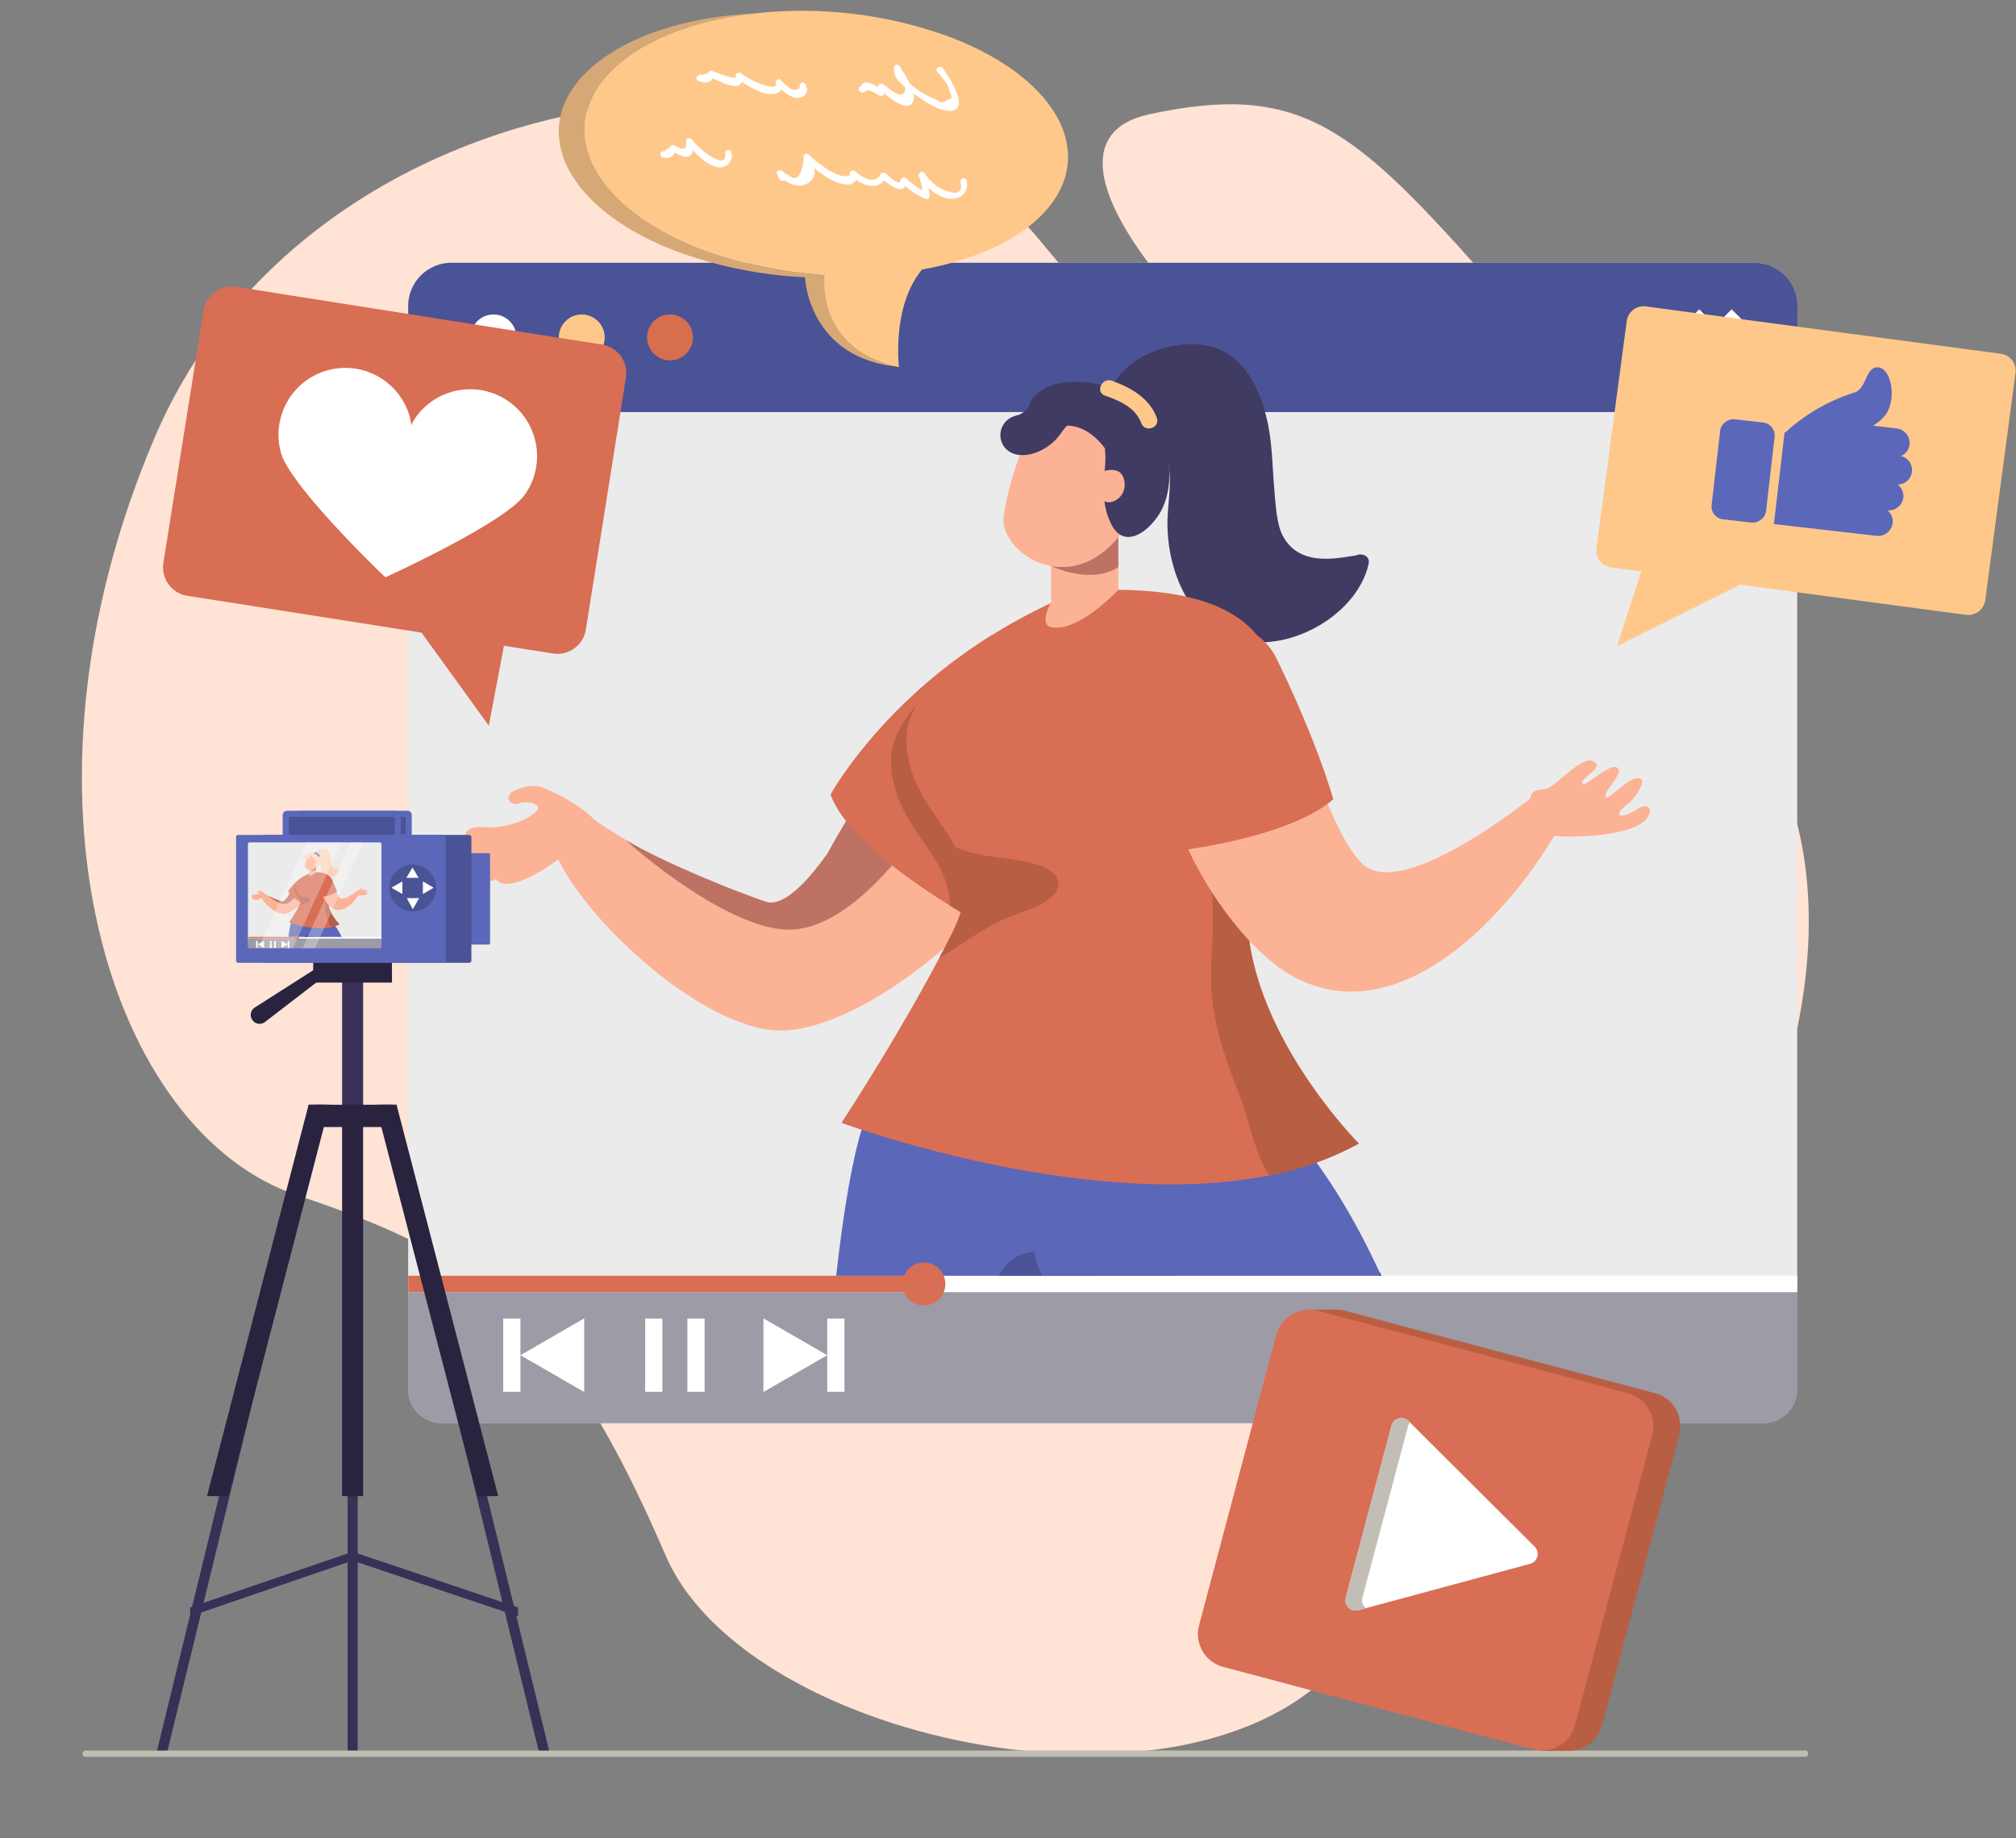 <?xml version="1.0" encoding="UTF-8"?><svg xmlns="http://www.w3.org/2000/svg" xmlns:xlink="http://www.w3.org/1999/xlink" height="372.5" preserveAspectRatio="xMidYMid meet" version="1.0" viewBox="-16.6 -2.2 408.6 372.5" width="408.6" zoomAndPan="magnify"><rect x="-16.6" y="-2.2" width="408.6" height="372.5" fill="#808080" stroke="none"/><defs><clipPath id="a"><path d="M67.89 66.07H333.48V256.34H67.89z" fill="none"/></clipPath><clipPath id="b"><rect fill="none" height="21.43" rx=".32" width="27.07" x="33.65" y="168.51"/></clipPath><clipPath id="c"><path d="M33.6 169.68H59.48V187.66H33.6z" fill="none"/></clipPath></defs><g data-name="Layer 2"><g data-name="Layer 1"><g><path d="M311.09,125.81C270,113.33,234.52,95.68,194.34,46.73S46.22,12.83,14.83,86.27,6.05,227.49,43.71,240.05s53.82,24.84,74.61,73C135,351.7,227.73,370.3,256.46,333c52.55-68.15,54-41.53,79.11-92.37S353.33,138.63,311.09,125.81Z" fill="#ffe3d5"/></g><g><path d="M285.76,55.29c-27.94-31.57-38.51-41-69.4-34.34s19.31,60.25,70.46,86.54S320,93.94,285.76,55.29Z" fill="#ffe3d5"/></g><g><path d="M349.16,353.84H.84a.65.65,0,1,1,0-1.29H349.16a.65.65,0,1,1,0,1.29Z" fill="#bfbdb1"/></g><g><path d="M347.65,59.83V279.34a6.89,6.89,0,0,1-6.88,6.89H73a6.89,6.89,0,0,1-6.88-6.89V59.84a8.79,8.79,0,0,1,8.78-8.79h264A8.78,8.78,0,0,1,347.65,59.83Z" fill="#ebebeb"/></g><g><path d="M347.65,81.31H66.13V59.83a8.78,8.78,0,0,1,8.78-8.78h264a8.78,8.78,0,0,1,8.79,8.78Z" fill="#4a5396"/></g><g><path d="M114.55,66.18a4.65,4.65,0,1,1,4.65,4.65A4.65,4.65,0,0,1,114.55,66.18Z" fill="#d76e4e"/></g><g><path d="M96.66,66.18a4.65,4.65,0,1,1,4.65,4.65A4.65,4.65,0,0,1,96.66,66.18Z" fill="#ffc88b"/></g><g><circle cx="83.42" cy="66.18" fill="#fff" r="4.65"/></g><g><path d="M325.5 62.78L327.8 60.48 331.09 63.77 334.37 60.48 336.67 62.78 333.39 66.07 336.67 69.36 334.37 71.66 331.09 68.37 327.8 71.66 325.5 69.36 328.79 66.07 325.5 62.78z" fill="#fff"/></g><g><path d="M66.13,259.65v19.69A6.89,6.89,0,0,0,73,286.23H340.77a6.89,6.89,0,0,0,6.88-6.89V259.65Z" fill="#292340" opacity=".4"/></g><g><path d="M66.13 256.33H347.65V259.65H66.13z" fill="#fff"/></g><g><path d="M66.13 256.33H170.65V259.65H66.13z" fill="#d86e54"/></g><g><path d="M114.16 265.01H117.65V279.86H114.16z" fill="#fff"/></g><g><path d="M122.72 265.01H126.21V279.86H122.72z" fill="#fff"/></g><g><path d="M151.06 265.01H154.55V279.86H151.06z" fill="#fff"/></g><g><path d="M151.06 272.44L138.13 264.97 138.13 279.9 151.06 272.44z" fill="#fff"/></g><g><path d="M85.38 265.01H88.87V279.86H85.38z" fill="#fff" transform="rotate(180 87.13 272.435)"/></g><g><path d="M88.88 272.44L101.81 264.97 101.81 279.9 88.88 272.44z" fill="#fff"/></g><g clip-path="url(#a)"><g><path d="M139.8,206.55c-17-1.9-41.69-26.12-44.89-38.77l2.84-8.07s5.5,4.09,12.5,8.32h0c7.88,4.74,22.72,10.63,28.36,12.5,3.65,1.21,8.64-4.39,12.45-9.71,7.25-10.16,19.38-37.88,36.3-32.31C223.31,150.33,165,209.38,139.8,206.55Z" fill="#fcb295"/></g><g><path d="M142.52,186.18c-12.75-.71-31.87-17.57-32.25-18.14,7.88,4.74,22.72,10.63,28.36,12.5,3.65,1.21,8.64-4.39,12.45-9.71,10.7-19.71,20-27.84,20-27.84l1.16,19.19S157.59,187,142.52,186.18Z" fill="#be7264"/></g><g><path d="M79.1,173.45c-1.07.36-3.27-1.28-2.53-2.9a4.67,4.67,0,0,1,1.91-1.67c0-.08-1.8-1.24-.31-2.73,1.33-1.32,3.84-.47,5.61-.68,5.26-.59,8.79-3,8.66-4s-2.62-1.34-3.74-.89a1.79,1.79,0,0,1-1.88-.24c-.63-.58-.35-1.19,0-1.7.64-.89,4.43-2.08,6.33-1.33,7.8,3.08,13.19,8,13.69,11.15.21,1.32-8.27,3.57-8.74,2.28-3.85,3.28-12.25,8.37-14.2,5.18C81.25,177.5,78.07,175.73,79.1,173.45Z" fill="#fcb295"/></g><g><path d="M184.6,126.39s28,15.48,16.93,36.79L181.86,184.8s-25.85-13.91-30.12-26C151.74,158.83,161.7,140.51,184.6,126.39Z" fill="#d86e54"/></g><g><path d="M164,152.46c.4,9.66,6.59,14.88,9.86,21.23a16.35,16.35,0,0,1,2.05,7.64c3.49,2.16,5.92,3.47,5.92,3.47l19.67-21.62c9.23-17.71-8.57-31.39-14.85-35.51C176.46,133.28,163.63,142.36,164,152.46Z" fill="#b85e43"/></g><g><path d="M198.27,315.26S200.73,351.15,200,360a22,22,0,0,0,0,3.62,3.52,3.52,0,0,1,0,.47c.26,7.78-4.29,31.7-10.13,85.46,0,.51-.11,1-.13,1.51a137.35,137.35,0,0,0-.69,17.57l-13-3.51s-.28-11.63-1-23.57-12.61-75.4-12.61-75.4c-.61-25.52,13.91-77.38,13.91-77.38Z" fill="#fcb295"/></g><g><path d="M189.08,456.41s6.64,9.07,2.14,17c0,0-28.69,1.53-39.49.38,0,0-7.15-9.21,2-10.77S176,458.47,176,458.47,182.76,464,189.08,456.41Z" fill="#383057"/></g><g><path d="M182.71,361.7c-1.38-.13-2,1.39-1.51,2.47.61,1.36,1.1,2.74,1.58,4.12a62.3,62.3,0,0,0-8.38-5.4c-1.85-1-3.61,1.85-1.72,2.87,4.14,2.27,8.3,4.67,11.68,7.87,5.71,23.54-2.22,48.93,3.44,72.79.22.95,1.26,4.37,2,4.67,0-.48.08-1,.13-1.51,5.84-53.76,10.39-77.68,10.13-85.46C194.86,361.74,187.71,362.11,182.71,361.7Z" fill="#be7264"/></g><g><path d="M252.81,318.32s29.94,19.94,36.54,25.93a21.88,21.88,0,0,0,2.88,2.19,2.16,2.16,0,0,1,.38.28c6.32,4.54,22.5,22.73,61.54,60.15.38.35.76.71,1.12,1a137,137,0,0,0,13.5,11.27l-10.68,8.13s-9.39-6.87-19.27-13.62-71.44-34.94-71.44-34.94c-20.6-15.09-23.75-31.63-23.75-31.63Z" fill="#fcb295"/></g><g><path d="M359.06,411.7s11.24.27,14.75,8.65c0,0-16.29,23.67-23.78,31.53,0,0-11.65,0-7.32-8.14s10-20.39,10-20.39S361.2,421.32,359.06,411.7Z" fill="#383057"/></g><g><path d="M277.22,369.4c4.32-1.9,8.76-3.73,13.35-4.45,22.15,9.83,37.43,31.6,59.79,41.66.89.41,4.23,1.68,4.91,1.28-.36-.31-.74-.67-1.12-1-39-37.42-54.56-57.46-72.64-69.61C276.47,339.9,275.25,370.27,277.22,369.4Z" fill="#be7264"/></g><g><path d="M219.16,268.35c-.59,2.61-1.26,5.37-1.92,8.19-1,4.09-2,9.89-3,16.67C210.91,316.9,208,352,208,363.52c0,.74,0,1.42.06,2l-1.15.46c-4.86,2-9.33,3.84-13.61,5.38-14.43,5.28-26.61,7-42.56-2-4-31.51-.75-116.6,7.41-143.06,7.77-25.16,57.54,11.84,63.44,16.94C223.89,245.13,222.11,255.36,219.16,268.35Z" fill="#5b67b9"/></g><g><path d="M206.51,258.74a1.45,1.45,0,0,0-.44-2l-.08-.06a1.55,1.55,0,0,0-1.18-.78c-5.61-3.72-14-7.4-18.52-.37-1.75,2.7-1.66,6.13-1.44,9.17.48,7.47,2.05,15,3.32,22.36,1.46,8.18,3.51,16.3,3,24.63-.35,5.79-1.34,11.39-1.22,17.21.2,14.12,2,28.31,3.36,42.41,4.28-1.54,8.75-3.39,13.61-5.38a15.34,15.34,0,0,0,1.09-2.41c-.06-11.56,2.87-46.62,6.25-70.31C212.49,281.54,208.73,270.31,206.51,258.74Z" fill="#4a5396"/></g><g><path d="M294.47,342.08c-.65,8.08-33.91,20.35-48.68,22.32-23.41-43.43-47.16-98.68-52.25-110.55-.8-1.91-.76-9.17-.76-9.17,5.7-18,16.62-31.42,24.63-35.79,3.16-1.73,5.84-2,7.59-.74a135,135,0,0,1,14.56,12.68c.42.41.81.83,1.19,1.25,9.5,9.77,16.43,21,22.2,33.43C272.61,276.17,284,316.35,294.47,342.08Z" fill="#5b67b9"/></g><g><path d="M263,255.51c-.2,12.44-6.64,25.11-3.12,37.75,2.67,9.52,9.24,17.19,13.25,26.1,3.83,8.55,9.62,32.63,9.73,32.73,5.21-3.36,10.74-6.3,11.66-10C284,316.35,272.61,276.17,263,255.51Z" fill="#4a5396"/></g><g><path d="M258.25,110.37c-3.51.43-11.53,2.57-14.93-4.14-1.26-2.5-1.43-6.91-1.69-9.88-.35-4.22-.39-8.49-1.26-12.66-1.06-5.13-3.18-10.64-7.6-13.83-7-5.07-20.24-1.27-24,6.3a1.53,1.53,0,0,0,.37,1.89,1.46,1.46,0,0,0,.22.4c4.26,5,9.2,5.14,10.83,13.25.83,4.18-.26,8.56-.17,12.77.17,7.71,3.09,16.25,9.7,20.81,10.58,7.31,28.43-1.34,31.07-13.21C261.16,110.52,259.44,109.77,258.25,110.37Z" fill="#403b63"/></g><g><path d="M258.8,229.51A63.11,63.11,0,0,1,240.64,236c-37.58,7.53-86.7-10.66-86.7-10.66s10.8-16.32,19.86-33.48c.86-1.57,1.67-3.14,2.47-4.74,4-7.89,3.11-13.08.7-17.69-3.27-6.35-9.46-11.57-9.86-21.24C166.44,131.5,202,117.55,202,117.55c53.31-3.17,40.7,28.09,35.62,53.4-.47,2.31-.87,4.55-1.14,6.73-.06.47-.1,1-.13,1.44-.07.63-.1,1.23-.14,1.87C235.22,205.9,258.8,229.51,258.8,229.51Z" fill="#d86e54"/></g><g><path d="M236.19,181l.09-1.29c.05-.68.09-1.36.17-2,.27-2.17.67-4.41,1.14-6.72a35.67,35.67,0,0,0-7.39-9.33c-9.7-9.16-8.86-31.66-8.86-31.66-2.21,11.23-1.14,28.39,2.6,35.28.82,1.47,3.66,7.16,3.83,7.43,2.74,8.46.73,17,1.17,25.61.4,7.63,3.07,14.69,5.82,21.74,1.47,3.71,3.07,11.8,5.88,16a63.13,63.13,0,0,0,18.16-6.49S235.22,205.9,236.19,181Z" fill="#b85e43"/></g><g><path d="M196.44,110.32v9.44s-2.54,4.65,0,5.15c5.57,1.12,13.62-7.57,13.62-7.57V104.68Z" fill="#fcb295"/></g><g><path d="M210.06,112.72v-7.2s-6.93,6.61-13.62,7C196.44,112.51,204.5,116.42,210.06,112.72Z" fill="#be7264"/></g><g><path d="M193.1,82.81s-5,10.17-6.27,19.64c-.89,6.73,11.42,15.61,21.45,6.13s7.25-24,7.25-24Z" fill="#fcb295"/></g><g><path d="M188.26,82.45c.68-.42,1.57-.45,2.23-.87,2-1.31,1.2-1.94,2.38-3.24A8.13,8.13,0,0,1,196.28,76c3.65-1.37,7.87-.84,11.56.06a1.41,1.41,0,0,1,.88,2.18c3.64.73,7.61,4.2,9.17,6.56,3.09,4.7,3.48,12.56.34,17.37-2.47,3.76-7.11,6.84-9.6,1.85-1.9-3.81-1.59-7.36-1.29-11.44a18.26,18.26,0,0,0,0-3.92c-2-2.69-4.66-4.58-7.68-4.6-.76.76-1.41,1.9-2.12,2.66a11,11,0,0,1-3.79,2.65c-2.24.93-5.34,1.13-6.89-1.13A4,4,0,0,1,188.26,82.45Z" fill="#403b63"/></g><g><path d="M206.37,93.57s4-1.88,4.84,1.36-2.15,5.15-3.7,4.56S205.43,94.93,206.37,93.57Z" fill="#fcb295"/></g><g><path d="M217.86,82.45c-1.52-4-5.24-6.1-9.11-7.49-2-.72-3.43,2.31-1.4,3,3,1.06,6.17,2.42,7.36,5.58C215.47,85.6,218.62,84.47,217.86,82.45Z" fill="#ffc88b"/></g><g><path d="M194.5,173.36c-5.69-2.17-11.94-1.33-17.53-3.94,2.41,4.61,3.28,9.8-.7,17.69-.8,1.6-1.61,3.17-2.47,4.74,4.81-2.7,8.76-6,14-8.19,2.54-1,9.16-2.74,10-5.95C198.44,175.37,196.33,174.07,194.5,173.36Z" fill="#b85e43"/></g><g><path d="M245.39,195.62C266,207,287.91,185.17,299,166.21l-4.9-7s-26.46,21.4-34.53,13.68c-8.32-8-11.73-33.76-23.18-35.13C202.43,133.73,225.74,184.73,245.39,195.62Z" fill="#fcb295"/></g><g><path d="M222.09,127.29c-4.4,4-8.17,10.18-8.47,19.7l7.15,23.39s23.44-2.45,32.86-10.6c0,0-3.09-11.29-11.49-28.48A12.81,12.81,0,0,0,222.09,127.29Z" fill="#d86e54"/></g><g><path d="M293.69,159.08c.51-1.57,2-1,3.51-1.6,1.79-.68,6.78-6.41,9-5.47,3.07,1.31-3.65,3.93-1.82,4.71.65.28,6.55-5.51,7.14-2.74.26,1.21-4.21,5.53-2.31,5.44,1.8-1,5.62-5.2,6.93-3.57.61.78-1.6,3.93-2.63,4.7-3.55,2.66-1.87,3.51,1.71,1.21,1.85-1.19,3.35-.4,2.18,1.56-2.44,4.05-15.19,4.32-20.08,3.83C295.25,166.94,292.54,162.57,293.69,159.08Z" fill="#fcb295"/></g></g><g><path d="M175,258a4.35,4.35,0,1,1-4.35-4.35A4.36,4.36,0,0,1,175,258Z" fill="#d86e54"/></g><g><path d="M35.13,201.92l12.29-7.84L48.69,196l-11.57,8.9a1.77,1.77,0,0,1-2.57-.4h0A1.78,1.78,0,0,1,35.13,201.92Z" fill="#292340"/></g><g><path d="M52.74 188.84H57V223.95H52.74z" fill="#383057"/></g><g><path d="M17.36 352.54L15.23 352.54 47.15 221.68 49.28 221.68 17.36 352.54z" fill="#383057"/></g><g><path d="M53.85 221.68H55.89V352.53H53.85z" fill="#383057"/></g><g><path d="M94.69 352.54L92.56 352.54 60.65 221.68 62.78 221.68 94.69 352.54z" fill="#383057"/></g><g><path d="M29.61 301L50.21 221.68 45.95 221.68 25.35 301 29.61 301z" fill="#292340"/></g><g><path d="M52.74 221.68H56.99V301H52.74z" fill="#292340"/></g><g><path d="M84.38 301L63.77 221.68 59.52 221.68 80.12 301 84.38 301z" fill="#292340"/></g><g><path d="M45.95 221.68H63.77V226.2H45.95z" fill="#292340"/></g><g><path d="M46.88 192.41H62.84V196.93H46.88z" fill="#292340"/></g><g><path d="M54.55 314.17L21.95 325.34 21.95 323.55 54.55 312.38 54.55 314.17z" fill="#383057"/></g><g><path d="M88.4 325.34L55.18 314.17 55.18 312.38 88.4 323.55 88.4 325.34z" fill="#383057"/></g><g><rect fill="#5b67b9" height="18.52" rx=".23" width="36.91" x="45.82" y="170.7"/></g><g><rect fill="#4a5396" height="25.92" rx=".44" width="42.5" x="36.44" y="167"/></g><g><rect fill="#4a5396" height="4.73" rx=".2" width="22.42" x="43.83" y="162.73"/></g><g><path d="M43.21,167.26v-4.32a.83.83,0,0,1,.82-.83h22a.83.83,0,0,1,.82.83v4.32a.82.82,0,0,1-.82.82H44A.82.82,0,0,1,43.21,167.26Zm22.42-3.91H44.45v3.49H65.63Z" fill="#5b67b9"/></g><g><rect fill="#4a5396" height="5.78" rx=".27" width="22.7" x="41.31" y="162.73"/></g><g><path d="M40.69,168.25V163a.89.89,0,0,1,.89-.89H63.75a.89.89,0,0,1,.89.89v5.25a.89.89,0,0,1-.89.89H41.58A.89.89,0,0,1,40.69,168.25Zm22.71-4.9H41.94v4.54H63.4Z" fill="#5b67b9"/></g><g><rect fill="#5b67b9" height="25.92" rx=".41" width="42.5" x="31.25" y="167"/></g><g clip-path="url(#b)"><g><path d="M60.86,169.09v20.75a.66.66,0,0,1-.67.65H34.1a.66.66,0,0,1-.67-.65V169.09a.85.85,0,0,1,.85-.83H60A.85.85,0,0,1,60.86,169.09Z" fill="#ebebeb"/></g><g><path d="M33.43,188v1.86a.66.66,0,0,0,.67.65H60.19a.66.66,0,0,0,.67-.65V188Z" fill="#292340" opacity=".4"/></g><g><path d="M33.43 187.66H60.86V187.97H33.43z" fill="#fff"/></g><g><path d="M33.43 187.66H43.61V187.97H33.43z" fill="#d86e54"/></g><g><path d="M38.11 188.48H38.45V189.88H38.11z" fill="#fff"/></g><g><path d="M38.94 188.48H39.28V189.88H38.94z" fill="#fff"/></g><g><path d="M41.7 188.48H42.04V189.88H41.7z" fill="#fff"/></g><g><path d="M41.7 189.18L40.44 188.48 40.44 189.89 41.7 189.18z" fill="#fff"/></g><g><path d="M35.3 188.48H35.64V189.88H35.3z" fill="#fff" transform="rotate(180 35.47 189.185)"/></g><g><path d="M35.64 189.18L36.9 188.48 36.9 189.89 35.64 189.18z" fill="#fff"/></g><g clip-path="url(#c)"><g><path d="M40.6,183c-1.66-.18-4.06-2.47-4.37-3.67l.28-.76s.53.39,1.22.79h0a18.05,18.05,0,0,0,2.76,1.18c.36.11.84-.41,1.21-.92.71-1,1.89-3.58,3.54-3.05C48.74,177.65,43.06,183.23,40.6,183Z" fill="#fcb295"/></g><g><path d="M40.87,181c-1.24-.06-3.11-1.66-3.14-1.71a18.05,18.05,0,0,0,2.76,1.18c.36.11.84-.41,1.21-.92A10.41,10.41,0,0,1,43.65,177l.11,1.82S42.34,181.11,40.87,181Z" fill="#be7264"/></g><g><path d="M34.69,179.83c-.11,0-.32-.12-.25-.27a.5.5,0,0,1,.19-.16s-.18-.12,0-.26.37,0,.55-.06c.51-.06.85-.28.84-.38s-.26-.13-.36-.08a.19.19,0,0,1-.19,0c-.06-.05,0-.11,0-.16a.82.82,0,0,1,.62-.12c.76.29,1.29.75,1.33,1.05,0,.13-.8.34-.85.22-.37.31-1.19.79-1.38.49C34.9,180.21,34.59,180.05,34.69,179.83Z" fill="#fcb295"/></g><g><path d="M45,175.38s2.73,1.47,1.65,3.48l-1.92,2s-2.52-1.31-2.93-2.45A9.43,9.43,0,0,1,45,175.38Z" fill="#d86e54"/></g><g><path d="M43,177.85c0,.91.65,1.4,1,2a1.72,1.72,0,0,1,.2.72c.34.21.57.33.57.33l1.92-2c.9-1.67-.84-3-1.45-3.36C44.18,176,42.93,176.89,43,177.85Z" fill="#b85e43"/></g><g><path d="M46.3,193.23s.24,3.39.17,4.23a1.93,1.93,0,0,0,0,.34s0,0,0,0c0,.73-.41,3-1,8.07,0,.05,0,.1,0,.15a13.54,13.54,0,0,0-.06,1.66l-1.27-.33s0-1.1-.09-2.23S42.82,198,42.82,198c-.06-2.41,1.36-7.31,1.36-7.31Z" fill="#fcb295"/></g><g><path d="M45.4,206.57a1.59,1.59,0,0,1,.21,1.6s-2.79.15-3.84,0c0,0-.7-.87.19-1s2.17-.43,2.17-.43A.9.9,0,0,0,45.4,206.57Z" fill="#383057"/></g><g><path d="M44.78,197.62a.15.15,0,0,0-.14.23c.06.13.1.26.15.39a6.25,6.25,0,0,0-.81-.51c-.18-.1-.36.18-.17.27a5.48,5.48,0,0,1,1.14.75c.55,2.22-.22,4.62.33,6.88,0,.08.12.41.19.44s0-.1,0-.15c.57-5.08,1-7.34,1-8.07A5.22,5.22,0,0,0,44.78,197.62Z" fill="#be7264"/></g><g><path d="M51.62,193.52s2.91,1.89,3.56,2.45a1.7,1.7,0,0,0,.28.21l0,0c.62.43,2.2,2.15,6,5.69l.11.09a13.5,13.5,0,0,0,1.31,1.07l-1,.77s-.91-.65-1.87-1.29-7-3.3-7-3.3a5.46,5.46,0,0,1-2.31-3Z" fill="#fcb295"/></g><g><path d="M62,202.34a1.72,1.72,0,0,1,1.44.82,37.53,37.53,0,0,1-2.32,3s-1.14,0-.72-.77,1-1.92,1-1.92A.87.87,0,0,0,62,202.34Z" fill="#383057"/></g><g><path d="M54,198.35a5.13,5.13,0,0,1,1.31-.42c2.15.92,3.64,3,5.82,3.93.09,0,.41.16.48.12l-.11-.09c-3.8-3.54-5.32-5.43-7.08-6.58C53.92,195.56,53.8,198.43,54,198.35Z" fill="#be7264"/></g><g><path d="M48.34,188.8c-.06.24-.13.51-.19.77s-.19.94-.29,1.58a65.22,65.22,0,0,0-.61,6.64c0,.07,0,.14,0,.19l-.11,0c-.48.19-.91.36-1.33.51a4.53,4.53,0,0,1-4.15-.19c-.39-3-.07-11,.73-13.52s5.6,1.12,6.18,1.6C48.8,186.6,48.62,187.57,48.34,188.8Z" fill="#5b67b9"/></g><g><path d="M47.1,187.89a.13.13,0,0,0,0-.19h0a.13.13,0,0,0-.11-.08c-.55-.35-1.36-.7-1.81,0a1.35,1.35,0,0,0-.14.86,19.06,19.06,0,0,0,.33,2.12,9.64,9.64,0,0,1,.29,2.32c0,.55-.13,1.08-.12,1.63,0,1.33.2,2.68.33,4,.42-.15.85-.32,1.33-.51a1.6,1.6,0,0,0,.1-.23,65.22,65.22,0,0,1,.61-6.64C47.69,190,47.32,189,47.1,187.89Z" fill="#4a5396"/></g><g><path d="M55.67,195.76c-.06.77-3.3,1.93-4.74,2.11-2.28-4.1-4.59-9.32-5.09-10.44a3.8,3.8,0,0,1-.07-.87,6.15,6.15,0,0,1,2.4-3.38.73.73,0,0,1,.74-.07,12.89,12.89,0,0,1,1.41,1.2,1.36,1.36,0,0,1,.12.12,11,11,0,0,1,2.16,3.15C53.55,189.54,54.65,193.33,55.67,195.76Z" fill="#5b67b9"/></g><g><path d="M52.6,187.58c0,1.18-.64,2.38-.3,3.57a18.13,18.13,0,0,0,1.29,2.47,30.68,30.68,0,0,1,.95,3.09c.51-.32,1.05-.59,1.13-1C54.65,193.33,53.55,189.54,52.6,187.58Z" fill="#4a5396"/></g><g><path d="M52.15,173.87c-.35,0-1.13.24-1.46-.39a2.85,2.85,0,0,1-.16-.94,9.62,9.62,0,0,0-.13-1.19,2.05,2.05,0,0,0-.74-1.31,1.79,1.79,0,0,0-2.33.6.15.15,0,0,0,0,.18l0,0c.42.47.9.49,1.06,1.26a6.89,6.89,0,0,1,0,1.2,2.42,2.42,0,0,0,.95,2,2.19,2.19,0,0,0,3-1.25A.16.16,0,0,0,52.15,173.87Z" fill="#fbd4b7"/></g><g><path d="M52.2,185.13a6.5,6.5,0,0,1-1.77.61c-3.66.71-8.45-1-8.45-1s1.05-1.54,1.94-3.16l.24-.45a1.62,1.62,0,0,0,.07-1.67c-.32-.6-.93-1.09-1-2-.07-1.57,3.39-2.89,3.39-2.89,5.2-.3,4,2.65,3.47,5,0,.22-.08.43-.11.64,0,0,0,.09,0,.14a1,1,0,0,0,0,.17C49.9,182.9,52.2,185.13,52.2,185.13Z" fill="#d86e54"/></g><g><path d="M50,180.54a.49.49,0,0,1,0-.12,1.21,1.21,0,0,1,0-.19c0-.21.07-.42.11-.64a3.39,3.39,0,0,0-.72-.88c-.94-.86-.86-3-.86-3a6.18,6.18,0,0,0,.25,3.33l.38.71a8.89,8.89,0,0,1,.11,2.42,6.47,6.47,0,0,0,.57,2,8.09,8.09,0,0,0,.57,1.51,6.5,6.5,0,0,0,1.77-.61S49.9,182.9,50,180.54Z" fill="#b85e43"/></g><g><path d="M46.12,173.86v.9s-.24.44,0,.48c.55.11,1.33-.71,1.33-.71v-1.2Z" fill="#fcb295"/></g><g><path d="M47.45,174.09v-.68a2.61,2.61,0,0,1-1.33.66A1.58,1.58,0,0,0,47.45,174.09Z" fill="#be7264"/></g><g><path d="M45.8,171.26a7,7,0,0,0-.61,1.86c-.09.64,1.11,1.48,2.09.58a2.61,2.61,0,0,0,.7-2.26Z" fill="#fcb295"/></g><g><path d="M45.33,171.23c.06,0,.15,0,.21-.08s.12-.18.24-.31a.77.77,0,0,1,.33-.22,2,2,0,0,1,1.12,0,.14.14,0,0,1,.09.21,1.69,1.69,0,0,1,.89.62,1.61,1.61,0,0,1,0,1.64c-.24.36-.7.65-.94.18a1.93,1.93,0,0,1-.12-1.09,2.28,2.28,0,0,0,0-.37,1,1,0,0,0-.75-.43c-.08.07-.14.18-.21.25a1.05,1.05,0,0,1-.37.25.56.56,0,0,1-.67-.1A.37.37,0,0,1,45.33,171.23Z" fill="#fbd4b7"/></g><g><path d="M47.09,172.28s.39-.18.47.13a.33.33,0,0,1-.36.43C47.05,172.79,47,172.41,47.09,172.28Z" fill="#fcb295"/></g><g><path d="M48.21,171.23a1.34,1.34,0,0,0-.89-.71c-.19-.06-.33.22-.13.29a1,1,0,0,1,.71.53C48,171.53,48.28,171.42,48.21,171.23Z" fill="#5b67b9"/></g><g><path d="M45.93,179.82c-.55-.2-1.16-.12-1.7-.37a1.62,1.62,0,0,1-.07,1.67l-.24.45a11.33,11.33,0,0,1,1.36-.77c.25-.1.89-.26,1-.57S46.11,179.89,45.93,179.82Z" fill="#b85e43"/></g><g><path d="M50.89,181.93c2,1.07,4.15-1,5.23-2.78l-.48-.66s-2.58,2-3.37,1.29-1.14-3.19-2.26-3.32C46.71,176.08,49,180.9,50.89,181.93Z" fill="#fcb295"/></g><g><path d="M48.62,175.47a2.47,2.47,0,0,0-.82,1.86l.69,2.21a7.69,7.69,0,0,0,3.2-1,16.94,16.94,0,0,0-1.11-2.69A1.28,1.28,0,0,0,48.62,175.47Z" fill="#d86e54"/></g><g><path d="M55.6,178.47c0-.15.2-.1.34-.15s.66-.6.88-.52-.36.38-.18.45.64-.52.7-.26-.41.52-.23.51.55-.49.68-.33-.16.37-.26.44c-.35.25-.18.33.17.12.18-.12.32,0,.21.14-.24.39-1.48.41-2,.37A.65.65,0,0,1,55.6,178.47Z" fill="#fcb295"/></g></g><g><path d="M44,187.82a.42.42,0,1,1-.42-.41A.41.41,0,0,1,44,187.82Z" fill="#d86e54"/></g></g><g><path d="M71.82,177.7A4.75,4.75,0,1,1,67.07,173,4.75,4.75,0,0,1,71.82,177.7Z" fill="#4a5396"/></g><g><path d="M71.2,177.65l-2-1.18a.06.06,0,0,0-.09.05v2.36a.06.06,0,0,0,.09.05l2-1.18A.06.06,0,0,0,71.2,177.65Z" fill="#fff"/></g><g><path d="M62.82,177.65l2.05-1.18a.06.06,0,0,1,.09.05v2.36a.06.06,0,0,1-.09.05l-2.05-1.18A.06.06,0,0,1,62.82,177.65Z" fill="#fff"/></g><g><path d="M67,173.61l-1.18,2a.06.06,0,0,0,0,.09h2.37a.06.06,0,0,0,0-.09l-1.18-2A.07.07,0,0,0,67,173.61Z" fill="#fff"/></g><g><path d="M67.13,181.94l1.18-2.05a.05.05,0,0,0,0-.08H65.89a.05.05,0,0,0,0,.08L67,181.94A.07.07,0,0,0,67.13,181.94Z" fill="#fff"/></g><g><path d="M52.58 168.51L42.8 189.94 35.72 189.94 45.51 168.51 52.58 168.51z" fill="#fff" opacity=".28"/></g><g><path d="M57.02 168.51L47.25 189.94 44.73 189.94 54.5 168.51 57.02 168.51z" fill="#fff" opacity=".28"/></g><g><path d="M318.86,280.14,256,263.43a6.72,6.72,0,0,0-2.12-.22H248.4l1,2a6.81,6.81,0,0,0-1.87,3.18l-15.64,58.81a6.91,6.91,0,0,0,4.9,8.46l58.43,15.53.75,1.41h5.56a6.91,6.91,0,0,0,6.56-5.13l15.64-58.81A6.92,6.92,0,0,0,318.86,280.14Z" fill="#b85e43"/></g><g><path d="M250.53,263.43l62.83,16.71a6.92,6.92,0,0,1,4.91,8.46l-15.64,58.81a6.92,6.92,0,0,1-8.46,4.91l-62.84-16.71a6.91,6.91,0,0,1-4.9-8.46l15.64-58.81A6.92,6.92,0,0,1,250.53,263.43Z" fill="#d86e54"/></g><g><path d="M294.44,311.24,268.9,285.8a2.08,2.08,0,0,0-3.48.93l-9.26,34.85a2.08,2.08,0,0,0,2.55,2.54l34.8-9.4A2.08,2.08,0,0,0,294.44,311.24Z" fill="#fff"/></g><g><path d="M259.53,321.58l9.27-34.85a2,2,0,0,1,.35-.69l-.25-.24a2.08,2.08,0,0,0-3.48.93l-9.26,34.85a2.08,2.08,0,0,0,2.55,2.54l1.52-.42A2,2,0,0,1,259.53,321.58Z" fill="#c2beb5"/></g><g><path d="M105.42,67.63l-74.1-11.7a5.82,5.82,0,0,0-6.67,4.85l-8.13,51.08a5.84,5.84,0,0,0,4.85,6.68L68.83,126l13.64,18.85,3.07-16.19,9.93,1.57a5.82,5.82,0,0,0,6.67-4.84l8.13-51.09A5.85,5.85,0,0,0,105.42,67.63Z" fill="#d86e54"/></g><g><path d="M86.49,79.15a13.55,13.55,0,0,0-18.88,3.3A10.59,10.59,0,0,0,66.74,84a9.18,9.18,0,0,0-.3-1.76,13.55,13.55,0,1,0-26.07,7.4c1.92,6.77,21.08,25.18,21.15,25.15s24.22-11,28.27-16.77A13.55,13.55,0,0,0,86.49,79.15Z" fill="#fff"/></g><g><path d="M391.9,73.39a3.47,3.47,0,0,0-3-3.9L317,59.9a3.46,3.46,0,0,0-3.9,3l-6.14,46a3.47,3.47,0,0,0,3,3.9l6.1.81-4.91,15.12,24.94-12.44,45.78,6.11a3.48,3.48,0,0,0,3.9-3Z" fill="#ffc88b"/></g><g><rect fill="#5b67b9" height="11.1" rx="2.6" transform="rotate(-83.43 336.69 93.229)" width="20.41" x="326.48" y="87.68"/></g><g><path d="M370.91,93.39a2.93,2.93,0,0,0-2.22-3.17,2.93,2.93,0,0,0,1.73-2.31,3,3,0,0,0-2.62-3.29L363,84.06a8.37,8.37,0,0,0,2.75-2.46c2.09-3.38.85-9.28-1.74-9.35s-2.19,4.26-4.77,5.1a37.37,37.37,0,0,0-13.89,8l-.26.12L342.93,104l9.31,1.07,1.56.18,9.91,1.14a3,3,0,0,0,3.3-2.61,2.93,2.93,0,0,0-1.06-2.56,3,3,0,0,0,3.23-2.61A2.91,2.91,0,0,0,368,96,2.93,2.93,0,0,0,370.91,93.39Z" fill="#5b67b9"/></g><g><path d="M146.56,54s.54,16.42,19.05,18.14L154.93,52.83A39.61,39.61,0,0,0,146.56,54Z" fill="#d6a875"/></g><g><path d="M160.14,53.55a87,87,0,0,1-39.74-4.86C97.22,39.8,89.73,23,103.67,11.14c7.48-6.36,19.61-10,32.84-10.63-11.15,1.23-21.13,4.7-27.62,10.21C95,22.57,102.44,39.38,125.63,48.28A86.64,86.64,0,0,0,160.14,53.55Z" fill="#d6a875"/></g><g><path d="M176.11,5.37A86.93,86.93,0,0,0,136.51.51c-11.15,1.23-21.13,4.7-27.62,10.21C95,22.57,102.44,39.38,125.63,48.28a86.64,86.64,0,0,0,34.51,5.27c13.17-.65,25.25-4.28,32.71-10.62C206.79,31.08,199.3,14.27,176.11,5.37Z" fill="#ffc88b"/></g><g><path d="M150.55,53.43s-2.1,15.08,15.06,18.74c0,0-1.85-14.53,6.57-21.69Z" fill="#ffc88b"/></g><g><path d="M158.24,15.27c-.72-.37.38-.74.68-.76a5,5,0,0,1,2.48,1v-.08c-.1-.62.66-.81,1.06-.54.86.58,3.58,3.37,4.37,1.31a1.44,1.44,0,0,0-.15-.91c-1.24-1-2.3-2.24-2.08-3.85a.65.65,0,0,1,1.16-.24c.39.68,1.33,2.08,2,3.52a17.63,17.63,0,0,0,5.61,3.33,1.26,1.26,0,0,0,1.93,0c1-.12,1.25-.61.61-1.45,0-1.43-1.69-3.22-2.57-4.3-.53-.63.54-1.35,1.06-.72,1.27,1.55,6.12,9.1,1.16,8.68-2.4-.2-5.15-2.18-7.05-3.56a2.19,2.19,0,0,1-.38,2.2c-1.31,1.19-3.95-.91-5.54-2.22a.24.24,0,0,1,0,.08.65.65,0,0,1-.91.45c-1.36-.71-2-1.56-3.19-.73a.64.64,0,0,1-.64,0l-.19-.1A.64.64,0,0,1,158.24,15.27Z" fill="#fff"/></g><g><path d="M141.89,32.42a7,7,0,0,0,1.39.95c1.59,1.28,2.61.14,3-3.41-.32-.59.38-1.38,1-.84a21.93,21.93,0,0,0,3.35,2.67,11.93,11.93,0,0,0,1.83,1.06,4.1,4.1,0,0,0,3.26.49.64.64,0,0,1,.95-.84c1.25,1,3.84,3,5.22.63a.65.65,0,0,1,1-.2c.18.15,2.81,2.81,3.08,1.33A.65.65,0,0,1,167,33.9a15.45,15.45,0,0,0,3.33,2.45,14.59,14.59,0,0,0-.68-2.87.65.65,0,0,1,1.14-.58,9.33,9.33,0,0,0,2.72,2.77c.6.38,5.49,2.92,4.55-.92-.2-.79,1-1.23,1.21-.43A2.83,2.83,0,0,1,177,38c-2,.38-3.92-.73-5.41-2.17a16,16,0,0,1,.19,1.62.64.64,0,0,1-.92.62,16.57,16.57,0,0,1-3.95-2.54c-.92,1.47-3-.12-4.29-1.15-1.55,1.81-3.81,1.11-5.69-.11a1.9,1.9,0,0,1-1.77.92c-2.18,0-4.74-1.68-6.75-3.34a2.7,2.7,0,0,1-1.35,3.1c-1.62.93-3.28.29-4.72-.63a.7.7,0,0,1-1-.27c-.14-.3-.29-.59-.43-.89C140.56,32.49,141.43,32.07,141.89,32.42Z" fill="#fff"/></g><g><path d="M125.52,13l1.38-.34a.65.65,0,0,1,.92-.45c.23.09,4.93,2,4.72,1.11a.65.65,0,0,1,1-.69,19.56,19.56,0,0,0,3,1.78c.49.22,4.68,1.88,4.1.31-.21-.57.57-1.17,1-.7a5.73,5.73,0,0,0,1.52,1.34,1.57,1.57,0,0,0,2.38.18c-.4-.71.65-1.44,1.06-.72a1.73,1.73,0,0,1-.69,2.66c-1.39.6-3-.49-4.15-1.55a2.08,2.08,0,0,1-1.53.89c-2,.32-4.6-1.17-6.5-2.47-.46,1.95-4,.2-5.9-.69-.53,1.05-1.7,1-3,.48C124.19,13.85,124.75,12.7,125.52,13Z" fill="#fff"/></g><g><path d="M118,28.49l1.23-.93a.64.64,0,0,1,.86-.29c.58.29,1.75,1.13,2.36.31,0,0,0-1.23,0-1.25,0-.63.85-.59,1.16-.24a21.42,21.42,0,0,0,2.6,2.53c.43.35,4.66,3.46,4.18.26-.12-.82,1.16-.91,1.28-.1a2.39,2.39,0,0,1-2.71,2.9c-1.88-.27-3.7-1.91-5.14-3.45a1.24,1.24,0,0,1-.65,1.17c-.85.47-2.14-.19-3-.68a1.83,1.83,0,0,1-2.32,1C116.92,29.53,117.16,28.26,118,28.49Z" fill="#fff"/></g></g></g></svg>